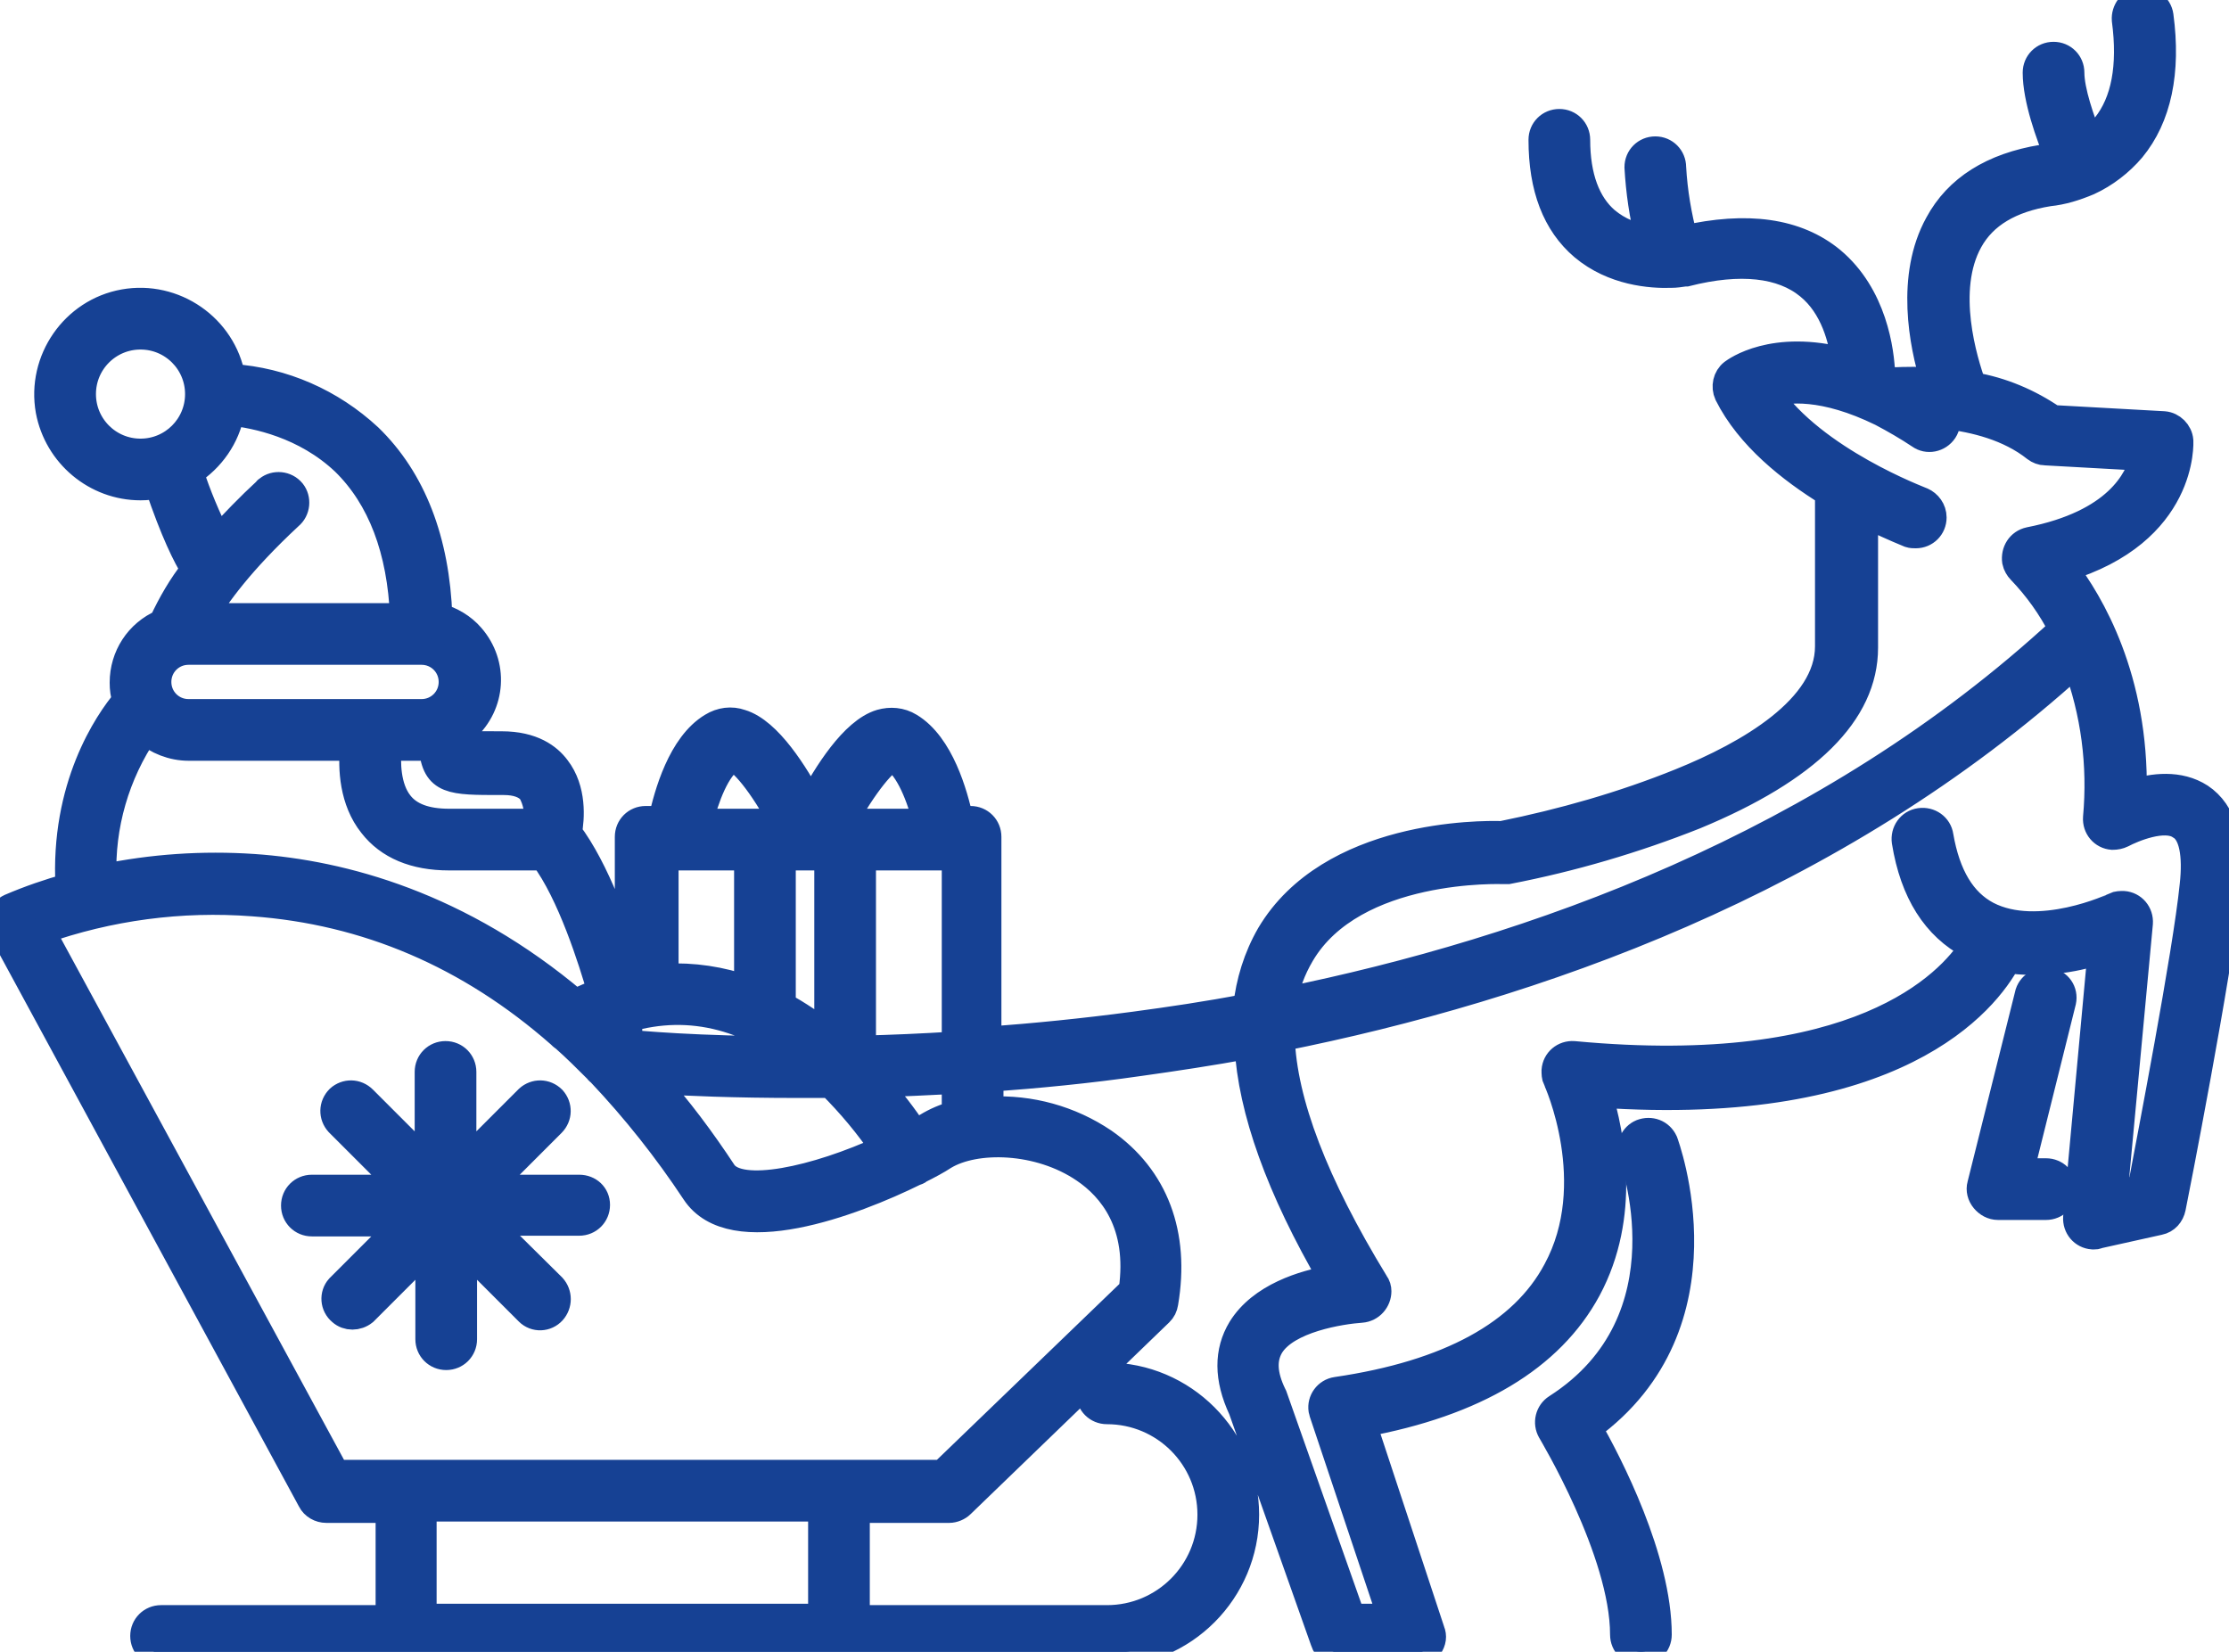 <?xml version="1.0" encoding="utf-8"?>
<!-- Generator: Adobe Illustrator 26.0.1, SVG Export Plug-In . SVG Version: 6.00 Build 0)  -->
<svg version="1.1" id="VECTOR" xmlns="http://www.w3.org/2000/svg" xmlns:xlink="http://www.w3.org/1999/xlink" x="0px" y="0px"
	 viewBox="0 0 325.2 241" style="enable-background:new 0 0 325.2 241;" xml:space="preserve">
<style type="text/css">
	.st0{fill:#164194;stroke:#164194;stroke-width:4;stroke-miterlimit:10;}
</style>
<g>
	<path class="st0" d="M84.5,173.4H71l9.5-9.5c1-1,1-2.5,0.1-3.5c-1-1-2.5-1-3.5-0.1c0,0,0,0-0.1,0.1l-9.5,9.5v-13.5
		c0-1.4-1.1-2.5-2.5-2.5s-2.5,1.1-2.5,2.5v13.5l-9.5-9.5c-1-1-2.5-1-3.5-0.1c-1,1-1,2.5-0.1,3.5c0,0,0,0,0.1,0.1l9.5,9.5H45.5
		c-1.4,0-2.5,1.1-2.5,2.5s1.1,2.5,2.5,2.5H59l-9.5,9.5c-0.9,1-0.8,2.6,0.3,3.5c0.9,0.8,2.3,0.8,3.3,0l9.5-9.5v13.5
		c0,1.4,1.1,2.5,2.5,2.5s2.5-1.1,2.5-2.5v-13.5l9.5,9.5c1,1,2.6,0.9,3.5-0.1s0.9-2.5,0-3.5l-9.6-9.5h13.5c1.4,0,2.5-1.1,2.5-2.5
		S85.9,173.4,84.5,173.4z"/>
	<path class="st0" d="M321,116.3c-3.1-2-6.9-1.5-9.8-0.6C311.5,99,305,88,301.1,82.9c17.7-5.3,16.9-18.5,16.9-18.6
		c-0.1-1.2-1.1-2.2-2.3-2.3l-16.2-0.9c-3.5-2.4-7.5-4.1-11.7-4.8c-1.3-3.6-4.5-14-0.5-21.2c2.1-3.8,6-6.1,11.6-7
		c2-0.2,3.9-0.8,5.8-1.6l0,0c2.4-1.1,4.6-2.8,6.3-4.8c3.8-4.6,5.2-11.2,4.1-19.4c-0.2-1.4-1.5-2.3-2.8-2.2c-1.4,0.2-2.3,1.5-2.2,2.8
		c0.9,6.8-0.1,12-2.9,15.5c-0.7,0.8-1.5,1.6-2.4,2.2c-1.2-3-2.7-7.3-2.7-10c0-1.4-1.1-2.5-2.5-2.5s-2.5,1.1-2.5,2.5
		c0,3.8,1.9,9.1,3.2,12.2c-0.6,0.2-1.2,0.3-1.8,0.3H298c-7.3,1.2-12.4,4.4-15.2,9.6c-4.2,7.6-2.3,17.5-0.6,22.9
		c-2-0.1-4.1-0.1-6.1,0c-0.6-0.3-1.1-0.5-1.6-0.8c-0.1-3.6-1.2-11.7-7.3-16.8c-5.1-4.2-12.3-5.2-21.5-3.1c-0.9-3.4-1.5-6.9-1.7-10.5
		c0-1.4-1.1-2.5-2.5-2.5S239,23,239,24.4c0.2,3.5,0.7,7.1,1.6,10.5c-2.3-0.3-4.5-1.2-6.3-2.7c-2.8-2.4-4.3-6.4-4.3-11.8
		c0-1.4-1.1-2.5-2.5-2.5S225,19,225,20.4c0,7,2,12.2,6,15.6c4.4,3.7,9.9,4.1,12.8,4l0,0c0.7,0,1.3-0.1,2-0.2h0.2
		c7.9-2,14-1.3,17.9,1.9c3.7,3,4.9,7.9,5.3,11.1c-10.5-2.8-16,1.3-16.4,1.6c-0.9,0.7-1.2,2-0.7,3.1c3.1,6.2,9.2,11,14.7,14.4v22.4
		c0,9.1-11.7,15.8-21.6,19.8c-8.4,3.4-17.2,5.9-26.1,7.7c-3.1-0.1-25-0.2-33.8,14.6c-1.9,3.3-3,6.9-3.4,10.6
		c-5.7,1.1-11.2,1.9-16.4,2.6c-7.5,1-14.6,1.7-21.4,2.2v-29.7c0-1.4-1.1-2.5-2.5-2.5H140c-0.8-3.7-2.8-10.9-7.3-13.6
		c-1.3-0.8-2.8-0.9-4.2-0.5c-4,1.2-7.9,7.5-10.2,11.8c-2.3-4.3-6.2-10.6-10.2-11.8c-1.4-0.5-2.9-0.3-4.2,0.5
		c-4.5,2.7-6.5,9.9-7.3,13.6h-2.4c-1.4,0-2.5,1.1-2.5,2.5v19.1c-1.6-5.3-4.7-14.3-8.8-19.7c0.4-2.1,0.7-6.3-1.7-9.4
		c-1.2-1.6-3.5-3.4-8-3.4H73c-2.1,0-4,0-4.9-0.1v-0.3c0-0.5-0.1-1.2-0.2-2c3.9-3.5,4.3-9.4,0.8-13.4c-1.2-1.4-2.9-2.4-4.7-2.9
		c-0.4-11.1-3.8-20-10.2-26.2c-5.5-5.1-12.5-8.2-20-8.7c-1.3-7.3-8.4-12.2-15.7-10.9S5.9,52.6,7.2,59.9C8.4,66.3,14,71,20.5,71
		c0.9,0,1.7-0.1,2.6-0.2c2.3,6.8,4.1,10.4,5.3,12.3c-1.9,2.4-3.4,5-4.7,7.8c-3.5,1.5-5.7,4.9-5.7,8.7c0,0.9,0.1,1.7,0.4,2.6
		c-2.7,3.2-9.1,12.6-8.3,27.2c-2.9,0.8-5.8,1.8-8.6,3c-1.3,0.6-1.8,2.1-1.2,3.4c0,0,0,0.1,0.1,0.1l45,83c0.4,0.8,1.3,1.3,2.2,1.3
		h9.2v16H23.5c-1.4,0-2.5,1.1-2.5,2.5s1.1,2.5,2.5,2.5h138c11.2,0,20.2-9.1,20.2-20.2s-9.1-20.2-20.2-20.2c-1.4,0-2.5,1.1-2.5,2.5
		s1.1,2.5,2.5,2.5c8.4,0,15.2,6.8,15.2,15.2s-6.8,15.2-15.2,15.2h-36.6v-16h13.6c0.6,0,1.3-0.3,1.7-0.7l29-28
		c0.4-0.4,0.6-0.8,0.7-1.4c1.7-10-1.4-18.3-8.9-23.5c-4.9-3.3-10.7-4.9-16.6-4.6v-4.7c6.9-0.5,14.3-1.2,21.9-2.3
		c5-0.7,10.3-1.5,15.8-2.5c0.5,9.4,4.6,20.9,12.3,34.1c-4.2,0.7-10.4,2.6-13.3,7.3c-2,3.3-2,7.2,0.1,11.7l12,33.9
		c0.3,1,1.3,1.7,2.3,1.7h11c0.8,0,1.5-0.4,2-1c0.5-0.7,0.6-1.5,0.3-2.2l-10-30.3c16.4-3,27.4-9.6,32.8-19.6
		c5.8-10.8,3.4-22.6,1.6-28.5c43.5,3,56.5-13.6,59.7-19.6c4.6,0.6,9.3,0.1,13.7-1.4l-3.6,39c-0.1,1.4,0.9,2.6,2.3,2.7
		c0.1,0,0.1,0,0.2,0c0.2,0,0.4,0,0.5-0.1l9-2c1-0.2,1.7-1,1.9-2c0.3-1.4,6.8-34.6,8-46.2C325.7,123,324.3,118.5,321,116.3z
		 M109.1,125v19.4c-3.9-1.4-8-2-12.1-1.8V125H109.1z M120.8,125v26.2c-2.1-1.7-4.4-3.2-6.7-4.5V125H120.8z M115.3,153.2
		c-13.3,0-22.4-0.8-25-1.1c-0.8-0.8-1.5-1.5-2.3-2.2C97.3,145.9,106.5,147,115.3,153.2L115.3,153.2z M116.3,158.2h4.9
		c2.9,2.9,5.5,6,7.8,9.4c-10,4.6-21.1,7-23.5,3.5c-3.1-4.7-6.5-9.3-10.3-13.5C100.1,157.9,107.3,158.2,116.3,158.2L116.3,158.2z
		 M125.8,125h13.6v27.5c-4.8,0.3-9.3,0.5-13.6,0.6C125.8,153.1,125.8,125,125.8,125z M130.4,110.6L130.4,110.6
		c2.2,1.4,3.9,5.7,4.8,9.4H123C126,114.5,129.2,110.6,130.4,110.6z M106.8,110.6L106.8,110.6c1.3,0,4.5,3.9,7.4,9.4H102
		C102.9,116.4,104.5,112,106.8,110.6L106.8,110.6z M63.1,109.1c0.5,4.9,2.7,4.9,9.9,4.9h0.5c1.9,0,3.2,0.5,4,1.4
		c0.8,1.4,1.1,3,0.9,4.6H65.5c-3.4,0-5.8-0.9-7.2-2.7c-1.9-2.4-1.9-6.1-1.7-8.3h4.9c0.5,0,1,0,1.5-0.1L63.1,109.1z M12,57.5
		c0-4.7,3.8-8.5,8.5-8.5s8.5,3.8,8.5,8.5S25.2,66,20.5,66l0,0C15.8,66,12,62.2,12,57.5z M27.7,68.9c3.1-2,5.3-5.1,6-8.8
		c3.6,0.4,10.8,1.8,16.6,7.3c5.3,5.2,8.2,12.8,8.6,22.6H29.7c1.8-3.1,5.4-8.1,12.5-14.7c1.1-0.9,1.2-2.5,0.4-3.5
		c-0.9-1.1-2.5-1.2-3.5-0.4c-0.1,0.1-0.2,0.1-0.2,0.2c-2.5,2.3-4.8,4.7-7.1,7.2C30.2,75.6,28.8,72.3,27.7,68.9z M27.5,95h34
		c2.5,0,4.5,2,4.5,4.5s-2,4.5-4.5,4.5h-34c-2.5,0-4.5-2-4.5-4.5S25,95,27.5,95z M21.2,106.6c1.7,1.5,4,2.4,6.3,2.4h24.1
		c-0.3,3.1-0.1,7.8,2.7,11.3c2.4,3.1,6.2,4.7,11.2,4.7h13.8c4,5.3,7.1,15.2,8.4,19.7c-1.3,0.5-2.5,1-3.8,1.6
		C67.1,132.1,50,127.5,37,126.6c-7.4-0.5-14.8,0-22,1.5C14.7,120.5,16.9,112.9,21.2,106.6z M119.9,236H61.7v-16h58.2V236z
		 M158.2,170.6c4,2.7,8.4,8,7,17.7L137.5,215H49L6,135.8c9.9-3.5,20.4-4.9,30.9-4.1c16.6,1.2,31.6,7.6,44.8,19.2
		c0.2,0.2,0.4,0.4,0.6,0.5c1.7,1.5,3.3,3.1,4.9,4.7c0.1,0.2,0.3,0.3,0.4,0.4c5.1,5.4,9.7,11.2,13.8,17.4c5.4,8.2,23,1.6,32.1-2.9
		c0.1,0,0.2-0.1,0.3-0.1s0.1-0.1,0.1-0.1c1.6-0.8,2.9-1.5,3.8-2.1C142.3,165.9,151.6,166.1,158.2,170.6z M139.4,162.6
		c-1.5,0.4-2.9,1-4.2,1.8c-0.6,0.3-1.1,0.6-1.7,1c-1.7-2.6-3.6-5-5.6-7.3c3.6-0.1,7.5-0.3,11.5-0.5V162.6z M189.8,139.2
		c7.7-13.1,29.4-12.2,29.6-12.2c0.2,0,0.4,0,0.6,0c9.3-1.8,18.5-4.5,27.3-8c16.4-6.8,24.7-15,24.7-24.5V74.9c2.2,1.1,4.4,2.1,6.6,3
		c0.3,0.1,0.6,0.1,0.9,0.1c1.4,0,2.5-1.1,2.5-2.5c0-1.1-0.7-2-1.6-2.4c-0.2-0.1-15.8-5.9-22.4-15.6c2.7-0.9,8.1-1.4,16.5,2.7l0,0
		c1.9,1,3.8,2.1,5.6,3.3c1.1,0.8,2.7,0.5,3.5-0.7l0,0c0.4-0.6,0.5-1.4,0.3-2.2c4.2,0.5,9.2,1.7,13.1,4.8c0.4,0.3,0.9,0.5,1.4,0.5
		l14.4,0.8c-0.8,3.4-4,9.7-16.7,12.2c-1.4,0.3-2.2,1.6-2,3c0.1,0.5,0.4,1,0.7,1.3c2.4,2.5,4.5,5.4,6.1,8.6
		c-34.3,31.7-77.6,47-113.6,54.3C187.6,143.8,188.5,141.4,189.8,139.2L189.8,139.2z M320,129.2c-1,9.9-6.3,37.3-7.6,44.2l-4,0.9
		l3.7-39.6c0.1-1.4-0.9-2.6-2.3-2.7c-0.4,0-0.9,0-1.3,0.2c-0.1,0.1-11.1,5.2-18.6,1.3c-3.6-1.9-5.9-5.7-6.9-11.5
		c-0.2-1.4-1.5-2.3-2.9-2.1s-2.3,1.5-2.1,2.9l0,0c1.2,7.4,4.4,12.4,9.5,15.1c0.1,0.1,0.3,0.1,0.4,0.2c-3.5,5.5-16.8,19.7-58.3,15.8
		c-1.4-0.1-2.6,0.9-2.7,2.3c0,0.4,0,0.9,0.2,1.3c0.1,0.1,6.9,15.2,0,27.9c-4.9,9.2-15.7,15.1-32.1,17.5c-1.4,0.2-2.3,1.5-2.1,2.8
		c0,0.1,0.1,0.3,0.1,0.4l10,29.9h-5.8l-11.4-32.3l-0.1-0.2c-1.4-2.9-1.5-5.2-0.4-7.1c2.4-4,10.4-5.2,13.3-5.4
		c1.4-0.1,2.4-1.3,2.4-2.6c0-0.4-0.1-0.8-0.4-1.2c-8.8-14.4-13.4-26.4-13.7-35.8c36.5-7.3,80.7-22.6,116-54.7
		c2.7,7.2,3.7,14.9,3,22.6c-0.1,1.4,0.9,2.6,2.3,2.7c0.5,0,1-0.1,1.4-0.3c1.5-0.8,6.2-2.8,8.5-1.2
		C319.9,121.5,320.5,124.7,320,129.2z"/>
	<path class="st0" d="M298.5,171h-3.8l6.2-24.9c0.3-1.4-0.6-2.7-2-2.9c-1.2-0.2-2.5,0.5-2.9,1.7l-7,28c-0.2,0.7,0,1.5,0.5,2.1
		s1.2,1,2,1h7c1.4,0,2.5-1.1,2.5-2.5S299.9,171,298.5,171L298.5,171z"/>
	<path class="st0" d="M242.8,166.6c-0.6-1.3-2-1.8-3.3-1.3c-1.2,0.5-1.8,1.9-1.4,3.1c0.1,0.2,9,24.2-11,37c-1.1,0.7-1.5,2.2-0.8,3.4
		c0.1,0.2,10.6,17.6,10.6,29.7c0,1.4,1.1,2.5,2.5,2.5s2.5-1.1,2.5-2.5c0-11-7.2-25-10.2-30.2C252.7,193.1,242.9,166.9,242.8,166.6z"
		/>
</g>
</svg>
